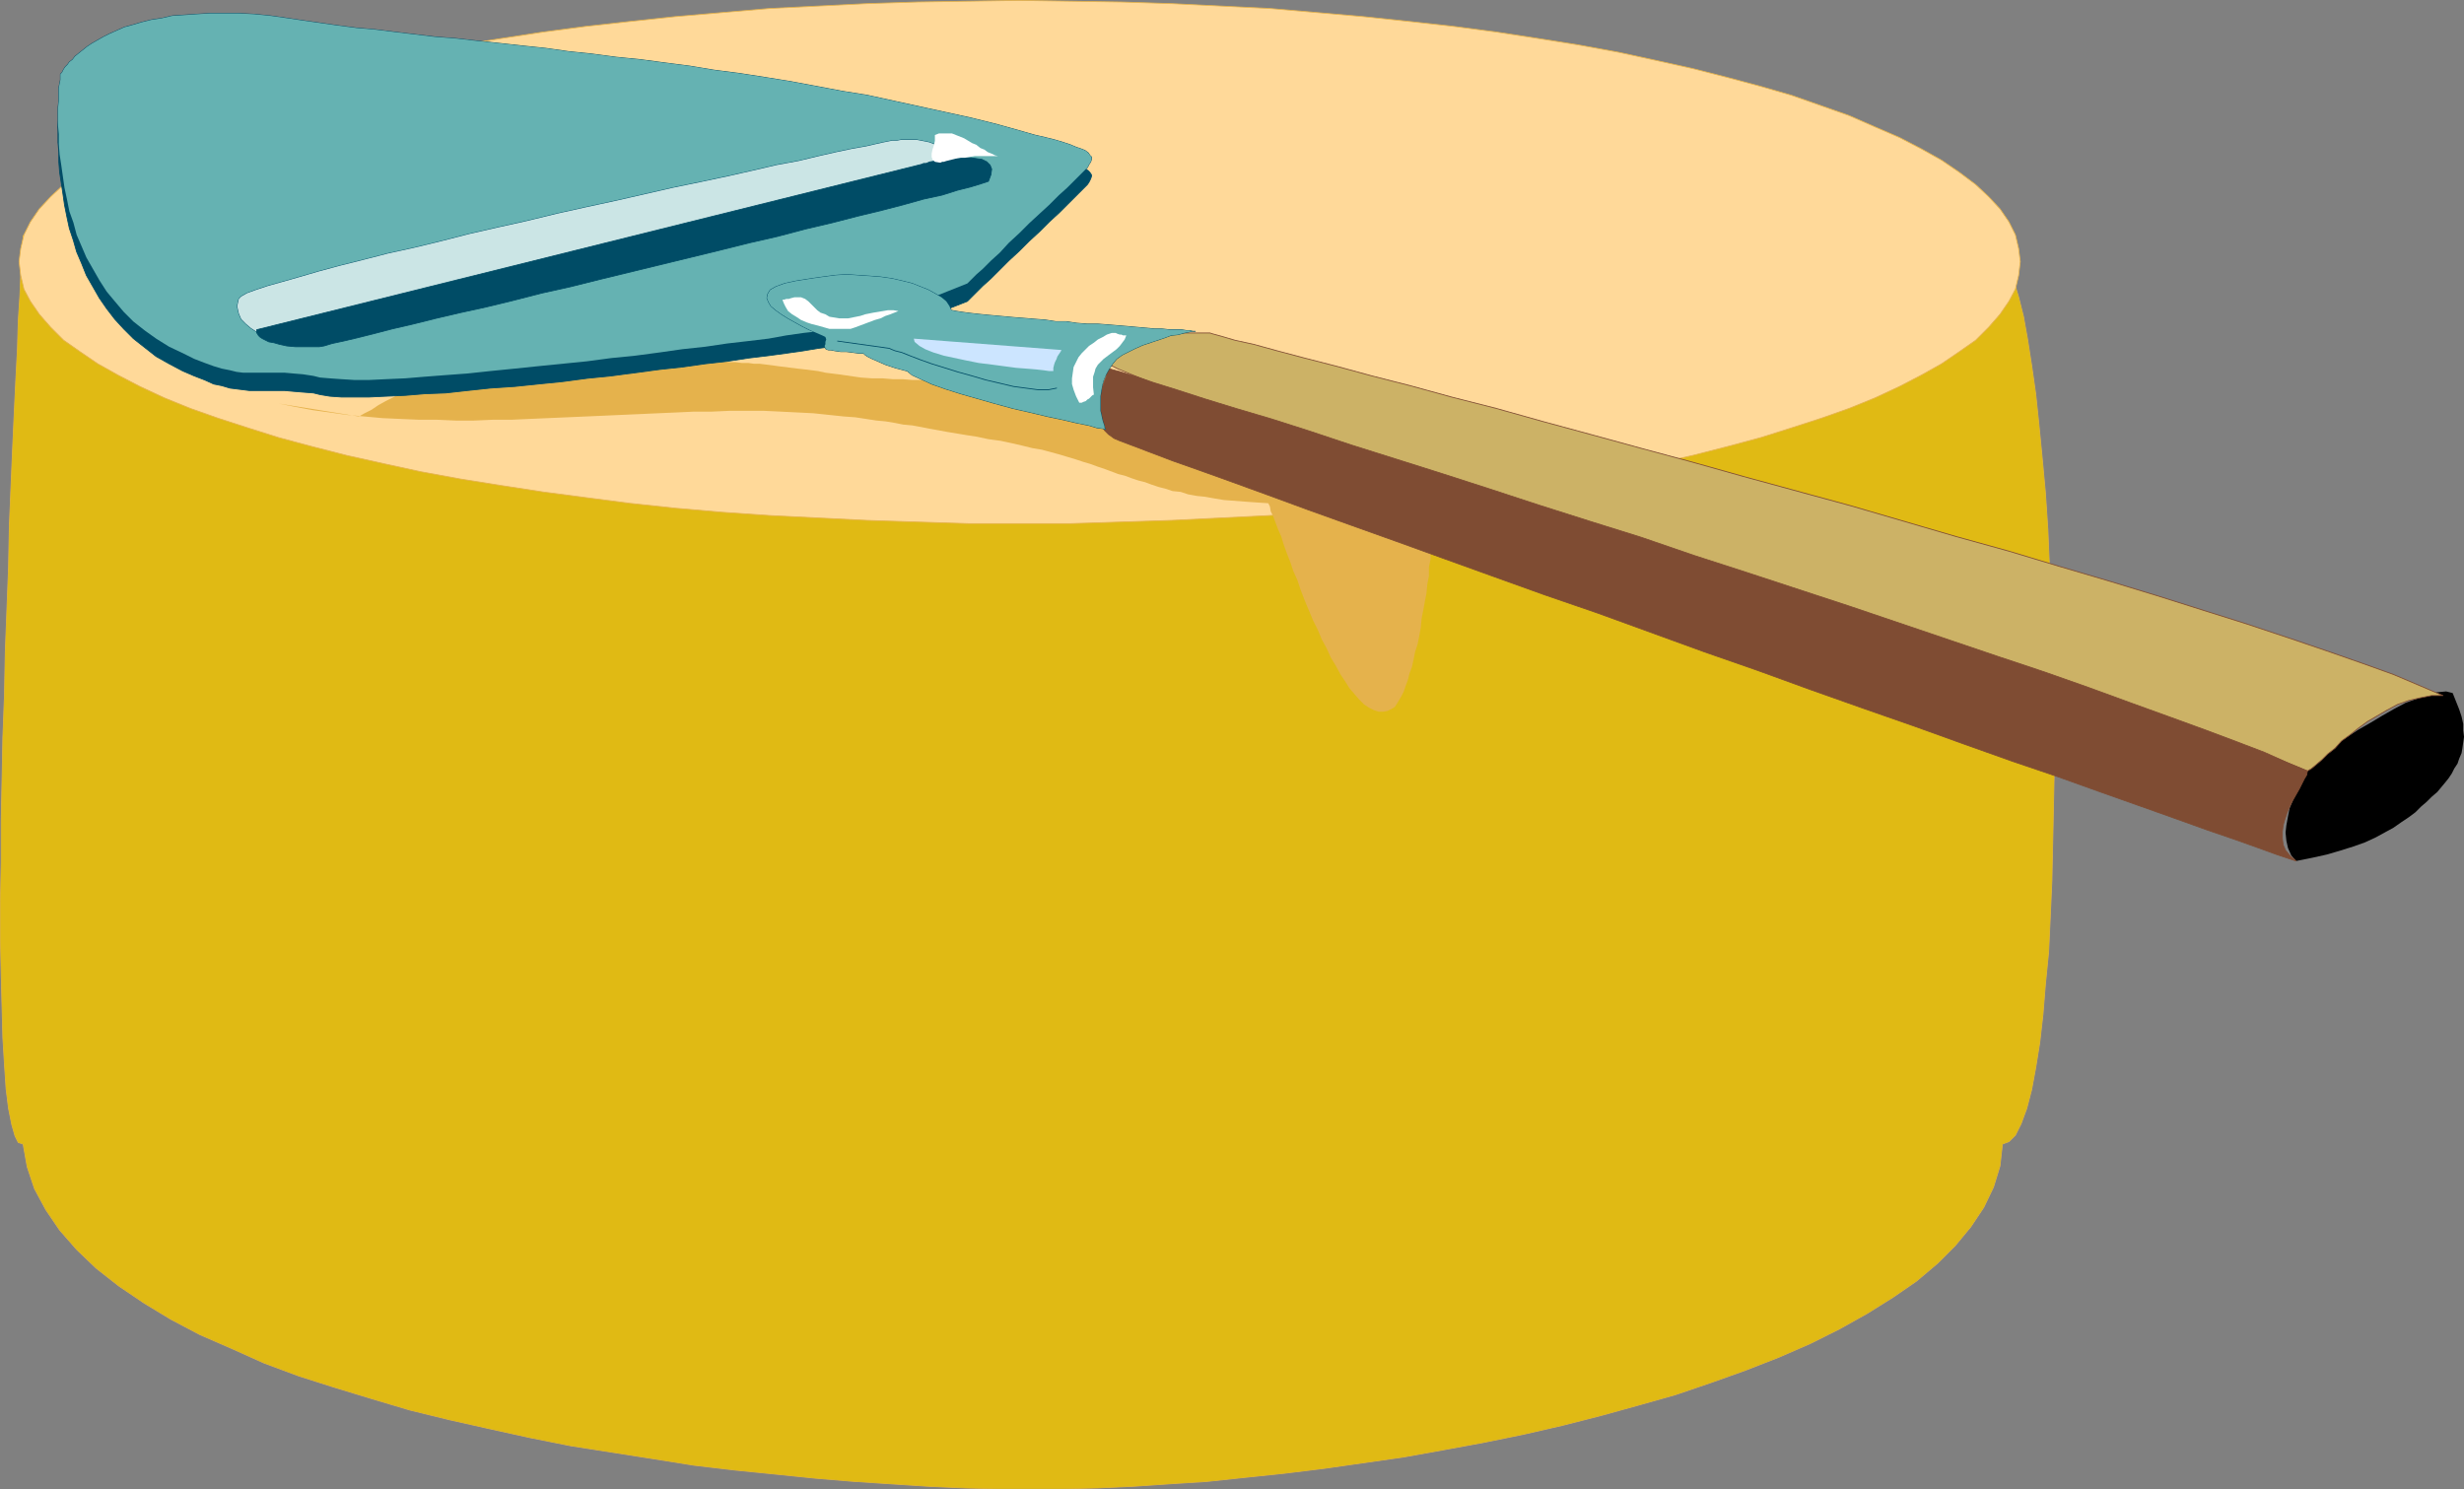 <?xml version="1.0" encoding="UTF-8" standalone="no"?>
<svg
   version="1.0"
   width="129.873mm"
   height="78.506mm"
   id="svg25"
   sodipodi:docname="Cheese Wheel 05.wmf"
   xmlns:inkscape="http://www.inkscape.org/namespaces/inkscape"
   xmlns:sodipodi="http://sodipodi.sourceforge.net/DTD/sodipodi-0.dtd"
   xmlns="http://www.w3.org/2000/svg"
   xmlns:svg="http://www.w3.org/2000/svg">
  <rect width="100%" height="100%" fill="#808080" stroke="none"/>
  <sodipodi:namedview
     id="namedview25"
     pagecolor="#ffffff"
     bordercolor="#000000"
     borderopacity="0.25"
     inkscape:showpageshadow="2"
     inkscape:pageopacity="0.0"
     inkscape:pagecheckerboard="0"
     inkscape:deskcolor="#d1d1d1"
     inkscape:document-units="mm" />
  <defs
     id="defs1">
    <pattern
       id="WMFhbasepattern"
       patternUnits="userSpaceOnUse"
       width="6"
       height="6"
       x="0"
       y="0" />
  </defs>
  <path
     style="fill:none;stroke:#e5b24c;stroke-width:0.162px;stroke-linecap:round;stroke-linejoin:round;stroke-miterlimit:4;stroke-dasharray:none;stroke-opacity:1"
     d="m 4.606,227.951 v 0 l -0.97,-0.323 -0.646,-1.293 -0.646,-2.263 -0.646,-3.232 -0.485,-3.879 -0.323,-4.848 -0.323,-5.333 -0.162,-6.141 -0.162,-6.464 -0.162,-7.111 v -7.434 l 0.162,-7.919 v -8.081 l 0.162,-8.242 0.162,-8.404 0.323,-8.565 0.162,-8.565 0.323,-8.404 0.323,-8.404 0.162,-8.242 0.323,-7.757 0.323,-7.596 0.323,-7.111 0.323,-6.788 0.323,-6.141 0.162,-5.495 0.323,-5.01 0.162,-4.04 0.162,-3.394 0.162,-2.424 0.162,-1.616 v -0.485 L 398.909,51.958 v 0 l 1.131,1.616 1.131,2.424 0.97,3.232 0.97,3.879 0.808,4.525 0.808,5.172 0.808,5.656 0.646,6.141 0.646,6.626 0.646,6.949 0.485,7.272 0.323,7.596 0.323,7.757 0.323,7.919 0.162,7.919 0.162,7.919 v 7.919 l -0.162,7.919 -0.162,7.596 -0.162,7.434 -0.323,7.272 -0.323,6.949 -0.646,6.464 -0.485,5.98 -0.646,5.656 -0.808,5.01 -0.808,4.363 -0.97,3.717 -1.131,3.071 -1.131,2.263 -1.293,1.293 -1.293,0.485 v 0 l -0.485,4.363 -1.293,4.202 -1.939,4.04 -2.586,3.879 -3.07,3.717 -3.555,3.555 -4.202,3.555 -4.686,3.232 -5.171,3.232 -5.494,3.071 -5.818,2.909 -6.302,2.747 -6.626,2.586 -6.787,2.424 -7.11,2.424 -7.434,2.101 -7.595,2.101 -7.595,1.939 -7.757,1.778 -7.918,1.616 -7.918,1.454 -8.08,1.454 -7.918,1.131 -7.918,1.131 -7.918,0.97 -7.757,0.808 -7.595,0.808 -7.595,0.485 -7.11,0.485 -7.11,0.323 -6.787,0.162 h -6.302 v 0 h -6.464 l -6.787,-0.162 -7.11,-0.323 -7.434,-0.485 -7.434,-0.485 -7.757,-0.646 -7.918,-0.808 -8.08,-0.808 -8.242,-0.97 -8.08,-1.293 -8.242,-1.293 -8.242,-1.293 -8.08,-1.616 -8.08,-1.778 -7.918,-1.778 -7.918,-1.939 -7.595,-2.263 -7.434,-2.263 -7.11,-2.263 -6.949,-2.586 -6.464,-2.909 -6.302,-2.747 -5.818,-3.071 -5.333,-3.232 -5.01,-3.394 -4.525,-3.555 -3.878,-3.717 -3.394,-3.879 -2.747,-4.04 -2.262,-4.202 -1.454,-4.363 -0.808,-4.525"
     id="path1" />
  <path
     style="fill:#e0ba14;fill-opacity:1;fill-rule:evenodd;stroke:none"
     d="m 4.606,227.951 -0.97,-0.323 -0.646,-1.293 -0.646,-2.263 -0.646,-3.232 -0.485,-3.879 -0.323,-4.848 -0.323,-5.333 -0.162,-6.141 -0.162,-6.464 -0.162,-7.111 v -7.434 l 0.162,-7.919 v -8.081 l 0.162,-8.242 0.162,-8.404 0.323,-8.565 0.162,-8.565 0.323,-8.404 0.323,-8.404 0.162,-8.242 0.323,-7.757 0.323,-7.596 0.323,-7.111 0.323,-6.788 0.323,-6.141 0.162,-5.495 0.323,-5.01 0.162,-4.04 0.162,-3.394 0.162,-2.424 0.162,-1.616 v -0.485 l 394.304,5.01 1.131,1.616 1.131,2.424 0.97,3.232 0.97,3.879 0.808,4.525 0.808,5.172 0.808,5.656 0.646,6.141 0.646,6.626 0.646,6.949 0.485,7.272 0.323,7.596 0.323,7.757 0.323,7.919 0.162,7.919 0.162,7.919 v 7.919 l -0.162,7.919 -0.162,7.596 -0.162,7.434 -0.323,7.272 -0.323,6.949 -0.646,6.464 -0.485,5.98 -0.646,5.656 -0.808,5.01 -0.808,4.363 -0.97,3.717 -1.131,3.071 -1.131,2.263 -1.293,1.293 -1.293,0.485 -0.485,4.363 -1.293,4.202 -1.939,4.04 -2.586,3.879 -3.07,3.717 -3.555,3.555 -4.202,3.555 -4.686,3.232 -5.171,3.232 -5.494,3.071 -5.818,2.909 -6.302,2.747 -6.626,2.586 -6.787,2.424 -7.11,2.424 -7.434,2.101 -7.595,2.101 -7.595,1.939 -7.757,1.778 -7.918,1.616 -7.918,1.454 -8.08,1.454 -7.918,1.131 -7.918,1.131 -7.918,0.97 -7.757,0.808 -7.595,0.808 -7.595,0.485 -7.11,0.485 -7.11,0.323 -6.787,0.162 h -6.302 -6.464 l -6.787,-0.162 -7.11,-0.323 -7.434,-0.485 -7.434,-0.485 -7.757,-0.646 -7.918,-0.808 -8.08,-0.808 -8.242,-0.97 -8.08,-1.293 -8.242,-1.293 -8.242,-1.293 -8.08,-1.616 -8.08,-1.778 -7.918,-1.778 -7.918,-1.939 -7.595,-2.263 -7.434,-2.263 -7.11,-2.263 -6.949,-2.586 -6.464,-2.909 -6.302,-2.747 -5.818,-3.071 -5.333,-3.232 -5.01,-3.394 -4.525,-3.555 -3.878,-3.717 -3.394,-3.879 -2.747,-4.04 -2.262,-4.202 -1.454,-4.363 z"
     id="path2" />
  <path
     style="fill:#ffd999;fill-opacity:1;fill-rule:evenodd;stroke:none"
     d="m 3.798,52.119 0.323,-2.586 0.646,-2.747 1.293,-2.586 1.778,-2.586 2.262,-2.424 2.586,-2.424 3.232,-2.424 3.555,-2.424 4.04,-2.263 4.363,-2.263 4.848,-2.101 5.171,-2.263 5.494,-1.939 5.979,-2.101 6.141,-1.778 6.626,-1.778 6.949,-1.778 7.272,-1.616 7.434,-1.616 7.918,-1.454 8.08,-1.293 8.403,-1.293 8.565,-1.131 8.726,-0.97 9.05,-0.97 9.373,-0.808 9.373,-0.808 9.696,-0.485 9.696,-0.485 10.019,-0.323 10.181,-0.162 10.181,-0.162 10.342,0.162 10.019,0.162 10.019,0.323 9.858,0.485 9.696,0.485 9.373,0.808 9.211,0.808 9.211,0.97 8.726,0.97 8.565,1.131 8.403,1.293 8.08,1.293 7.918,1.454 7.434,1.616 7.272,1.616 6.949,1.778 6.626,1.778 6.141,1.778 5.979,2.101 5.494,1.939 5.171,2.263 4.848,2.101 4.363,2.263 4.04,2.263 3.555,2.424 3.232,2.424 2.586,2.424 2.262,2.424 1.778,2.586 1.293,2.586 0.646,2.747 0.323,2.586 -0.323,2.747 -0.646,2.747 -1.293,2.424 -1.778,2.586 -2.262,2.586 -2.586,2.586 -3.232,2.263 -3.555,2.424 -4.04,2.263 -4.363,2.263 -4.848,2.263 -5.171,2.101 -5.494,1.939 -5.979,1.939 -6.141,1.939 -6.626,1.778 -6.949,1.778 -7.272,1.616 -7.434,1.616 -7.918,1.454 -8.08,1.293 -8.403,1.293 -8.565,1.131 -8.726,1.131 -9.211,0.97 -9.211,0.808 -9.373,0.646 -9.696,0.485 -9.858,0.485 -10.019,0.323 -10.019,0.323 h -10.342 -10.181 l -10.181,-0.323 -10.019,-0.323 -9.696,-0.485 -9.696,-0.485 -9.373,-0.646 -9.373,-0.808 -9.05,-0.97 -8.726,-1.131 -8.565,-1.131 -8.403,-1.293 -8.08,-1.293 -7.918,-1.454 -7.434,-1.616 L 69.084,90.744 62.135,88.966 55.51,87.189 49.369,85.249 43.39,83.31 37.895,81.371 32.724,79.27 27.876,77.007 23.513,74.745 19.473,72.482 15.918,70.058 12.686,67.795 10.1,65.21 7.838,62.624 6.06,60.038 4.767,57.614 4.121,54.867 Z"
     id="path3" />
  <path
     style="fill:none;stroke:#e5b24c;stroke-width:0.162px;stroke-linecap:round;stroke-linejoin:round;stroke-miterlimit:4;stroke-dasharray:none;stroke-opacity:1"
     d="m 3.798,52.119 v 0 l 0.323,-2.586 0.646,-2.747 1.293,-2.586 1.778,-2.586 2.262,-2.424 2.586,-2.424 3.232,-2.424 3.555,-2.424 4.04,-2.263 4.363,-2.263 4.848,-2.101 5.171,-2.263 5.494,-1.939 5.979,-2.101 6.141,-1.778 6.626,-1.778 6.949,-1.778 7.272,-1.616 7.434,-1.616 7.918,-1.454 8.08,-1.293 8.403,-1.293 8.565,-1.131 8.726,-0.97 9.05,-0.97 9.373,-0.808 9.373,-0.808 9.696,-0.485 9.696,-0.485 10.019,-0.323 10.181,-0.162 10.181,-0.162 v 0 l 10.342,0.162 10.019,0.162 10.019,0.323 9.858,0.485 9.696,0.485 9.373,0.808 9.211,0.808 9.211,0.97 8.726,0.97 8.565,1.131 8.403,1.293 8.08,1.293 7.918,1.454 7.434,1.616 7.272,1.616 6.949,1.778 6.626,1.778 6.141,1.778 5.979,2.101 5.494,1.939 5.171,2.263 4.848,2.101 4.363,2.263 4.04,2.263 3.555,2.424 3.232,2.424 2.586,2.424 2.262,2.424 1.778,2.586 1.293,2.586 0.646,2.747 0.323,2.586 v 0 l -0.323,2.747 -0.646,2.747 -1.293,2.424 -1.778,2.586 -2.262,2.586 -2.586,2.586 -3.232,2.263 -3.555,2.424 -4.04,2.263 -4.363,2.263 -4.848,2.263 -5.171,2.101 -5.494,1.939 -5.979,1.939 -6.141,1.939 -6.626,1.778 -6.949,1.778 -7.272,1.616 -7.434,1.616 -7.918,1.454 -8.08,1.293 -8.403,1.293 -8.565,1.131 -8.726,1.131 -9.211,0.97 -9.211,0.808 -9.373,0.646 -9.696,0.485 -9.858,0.485 -10.019,0.323 -10.019,0.323 h -10.342 v 0 h -10.181 l -10.181,-0.323 -10.019,-0.323 -9.696,-0.485 -9.696,-0.485 -9.373,-0.646 -9.373,-0.808 -9.05,-0.97 -8.726,-1.131 -8.565,-1.131 -8.403,-1.293 -8.08,-1.293 -7.918,-1.454 -7.434,-1.616 L 69.084,90.744 62.135,88.966 55.51,87.189 49.369,85.249 43.39,83.31 37.895,81.371 32.724,79.27 27.876,77.007 23.513,74.745 19.473,72.482 15.918,70.058 12.686,67.795 10.1,65.21 7.838,62.624 6.06,60.038 4.767,57.614 4.121,54.867 3.798,52.119"
     id="path4" />
  <path
     style="fill:#e5b24c;fill-opacity:1;fill-rule:evenodd;stroke:none"
     d="m 55.51,80.401 3.232,0.646 3.394,0.646 3.555,0.485 3.394,0.485 3.555,0.323 3.555,0.323 3.555,0.162 3.717,0.162 h 3.555 l 3.717,0.162 h 3.717 l 3.717,-0.162 h 3.717 l 3.555,-0.162 3.717,-0.162 3.717,-0.162 3.717,-0.162 3.717,-0.162 3.555,-0.162 3.717,-0.162 3.555,-0.162 3.717,-0.162 3.394,-0.162 h 3.555 l 3.555,-0.162 h 3.394 3.394 l 3.394,0.162 3.232,0.162 3.232,0.162 3.07,0.323 3.07,0.323 2.262,0.162 2.101,0.323 2.101,0.323 1.778,0.162 1.939,0.323 1.616,0.323 1.778,0.162 1.778,0.323 1.616,0.323 1.778,0.323 1.778,0.323 1.939,0.323 1.939,0.323 2.101,0.323 2.262,0.485 2.424,0.323 2.262,0.485 2.101,0.485 1.939,0.485 1.939,0.323 1.778,0.485 1.778,0.485 1.616,0.485 1.616,0.485 1.454,0.485 1.616,0.485 1.293,0.485 1.454,0.485 1.293,0.485 1.293,0.485 1.293,0.323 1.293,0.485 1.454,0.485 1.293,0.323 1.293,0.485 1.454,0.485 1.293,0.323 1.454,0.485 1.616,0.162 1.454,0.485 1.778,0.323 1.616,0.162 1.778,0.323 1.939,0.323 2.101,0.162 2.101,0.162 2.262,0.162 2.424,0.162 0.323,0.646 0.162,0.97 0.485,0.97 0.485,1.293 0.485,1.293 0.646,1.454 0.485,1.616 0.646,1.778 0.646,1.616 0.646,1.939 0.808,1.778 0.646,1.939 0.808,2.101 0.808,1.939 0.808,1.939 0.97,1.939 0.808,1.939 0.97,1.778 0.808,1.778 0.97,1.616 0.97,1.778 0.97,1.454 0.808,1.293 0.97,1.131 0.97,1.131 0.97,0.97 0.97,0.646 0.97,0.485 0.97,0.323 h 0.97 l 0.808,-0.162 0.97,-0.485 0.485,-0.323 0.323,-0.485 0.485,-0.808 0.485,-0.808 0.485,-0.97 0.323,-0.97 0.485,-1.293 0.323,-1.293 0.485,-1.293 0.323,-1.454 0.323,-1.616 0.485,-1.454 0.323,-1.616 0.323,-1.778 0.162,-1.778 0.323,-1.616 0.323,-1.778 0.323,-1.616 0.162,-1.778 0.323,-1.616 v -1.778 l 0.323,-1.616 v -1.454 l 0.162,-1.454 0.162,-1.454 v -1.293 -1.293 -0.97 l -0.162,-1.131 v -0.808 l -0.162,-0.646 -0.162,-0.646 -0.646,-0.646 -0.808,-0.485 -1.293,-0.485 -1.616,-0.485 -1.778,-0.323 -2.101,-0.323 -2.101,-0.323 -2.262,-0.323 -2.262,-0.162 -2.262,-0.162 -2.262,-0.162 -1.939,-0.323 -1.939,-0.162 -1.616,-0.162 -1.293,-0.162 -1.131,-0.323 -1.939,-0.485 -1.939,-0.485 -1.939,-0.646 -1.939,-0.485 -1.939,-0.485 -1.939,-0.646 -2.101,-0.485 -1.939,-0.485 -1.939,-0.646 -1.939,-0.646 -1.778,-0.485 -1.939,-0.485 -1.939,-0.646 -1.939,-0.485 -1.778,-0.646 -1.939,-0.485 -1.778,-0.485 -1.939,-0.646 -1.778,-0.485 -1.939,-0.485 -1.778,-0.646 -1.778,-0.485 -1.939,-0.485 -1.778,-0.646 -1.778,-0.485 -1.778,-0.646 -1.778,-0.485 -1.616,-0.485 -1.778,-0.485 -1.778,-0.646 -1.778,-0.485 -1.616,-0.485 -2.262,-0.646 -2.101,-0.485 -2.101,-0.323 -2.101,-0.323 -1.939,-0.162 -1.939,-0.162 -1.939,-0.162 H 181.719 l -1.939,-0.162 h -1.939 l -1.939,-0.162 h -2.101 l -2.262,-0.162 -2.262,-0.323 -2.262,-0.323 -2.586,-0.323 -1.454,-0.323 -1.293,-0.162 -1.293,-0.162 -1.454,-0.162 -1.293,-0.162 -1.293,-0.162 -1.293,-0.162 -1.131,-0.162 -1.293,-0.162 -1.293,-0.162 h -1.131 l -1.131,-0.162 h -1.293 l -1.293,-0.162 h -1.131 l -1.131,-0.162 h -1.293 -1.293 -1.131 l -1.293,-0.162 h -1.131 -1.293 -1.293 -1.454 l -1.293,-0.162 h -1.454 -1.293 -1.454 -1.616 -1.454 -1.454 -1.616 -1.939 -1.778 l -1.616,-0.162 -1.616,-0.162 -1.616,-0.162 -1.616,-0.162 -1.616,-0.162 -1.616,-0.323 h -1.616 l -1.454,-0.162 h -1.778 l -1.616,0.162 -1.778,0.162 -1.778,0.162 -1.939,0.323 -1.939,0.485 -1.131,0.323 -1.293,0.485 -1.293,0.485 -1.454,0.646 -1.616,0.646 -1.616,0.808 -1.616,0.646 -1.778,0.808 -1.616,0.97 -1.616,0.808 -1.616,0.808 -1.616,0.808 -1.454,0.808 -1.454,0.97 -1.293,0.646 -1.131,0.646 z"
     id="path5" />
  <path
     style="fill:#004c66;fill-opacity:1;fill-rule:evenodd;stroke:none"
     d="m 12.039,18.343 v -0.162 h 0.162 l 0.162,-0.323 0.162,-0.323 0.162,-0.323 0.323,-0.323 0.485,-0.485 0.323,-0.485 0.646,-0.646 0.485,-0.646 0.808,-0.646 0.808,-0.646 0.808,-0.646 0.97,-0.646 1.131,-0.646 1.131,-0.646 1.293,-0.646 1.454,-0.485 1.454,-0.646 1.778,-0.485 1.616,-0.485 1.939,-0.646 2.101,-0.323 2.101,-0.323 2.424,-0.323 2.424,-0.162 h 2.586 2.747 3.07 l 3.07,0.162 3.232,0.323 3.394,0.485 3.232,0.485 3.394,0.485 3.394,0.323 3.717,0.646 3.717,0.323 3.878,0.485 4.04,0.485 4.04,0.323 4.202,0.485 4.202,0.485 4.525,0.485 4.363,0.485 4.686,0.485 4.525,0.485 4.686,0.646 4.848,0.485 4.848,0.646 4.848,0.646 5.01,0.646 4.848,0.646 5.01,0.808 5.171,0.808 5.01,0.808 5.171,0.808 5.171,0.97 5.01,0.97 5.171,0.97 5.171,1.131 5.171,1.131 5.171,1.293 5.171,1.293 5.171,1.454 2.262,0.485 2.101,0.646 1.939,0.485 1.616,0.485 1.454,0.485 1.131,0.323 0.97,0.485 0.808,0.323 0.646,0.485 0.323,0.323 0.323,0.485 v 0.323 l -0.162,0.485 -0.323,0.646 -0.323,0.485 -0.646,0.646 -0.808,0.808 -1.131,1.131 -1.454,1.454 -1.616,1.616 -1.939,1.778 -1.939,1.939 -2.101,1.939 -1.939,1.939 -2.101,1.939 -1.778,1.778 -1.778,1.778 -1.616,1.454 -1.293,1.293 -0.97,0.97 -0.646,0.646 -0.162,0.162 -20.685,8.081 -0.162,0.162 h -0.808 l -1.293,0.323 -1.939,0.162 -2.262,0.323 -2.586,0.323 -2.909,0.485 -3.394,0.485 -3.555,0.485 -4.04,0.485 -4.202,0.646 -4.363,0.485 -4.525,0.646 -4.525,0.485 -4.848,0.646 -4.848,0.646 -4.848,0.485 -4.848,0.646 -4.848,0.485 -4.686,0.485 -4.848,0.323 -4.525,0.485 -4.363,0.485 -4.202,0.162 -3.878,0.323 -3.717,0.162 -3.394,0.162 h -3.07 -2.586 l -2.262,-0.162 -1.939,-0.323 -1.293,-0.323 -2.101,-0.162 -1.939,-0.162 -1.778,-0.162 H 55.025 53.57 52.278 50.985 49.692 l -1.293,-0.162 -1.293,-0.162 -1.293,-0.162 -1.616,-0.485 -1.616,-0.323 -1.778,-0.808 -2.101,-0.808 -2.262,-0.97 -2.747,-1.454 -2.586,-1.454 -2.262,-1.778 -2.262,-1.778 -1.939,-1.939 -1.778,-1.939 -1.616,-2.101 -1.454,-2.101 -1.293,-2.263 -1.293,-2.263 -0.97,-2.424 -0.97,-2.263 -0.646,-2.263 -0.808,-2.424 -0.485,-2.263 -0.485,-2.424 -0.323,-2.263 -0.323,-2.101 -0.323,-2.101 -0.162,-2.101 v -1.939 l -0.162,-1.939 v -1.778 -1.616 l 0.162,-1.454 v -1.293 -1.131 l 0.162,-0.97 0.162,-0.808 v -0.646 z"
     id="path6" />
  <path
     style="fill:none;stroke:#004c66;stroke-width:0.162px;stroke-linecap:round;stroke-linejoin:round;stroke-miterlimit:4;stroke-dasharray:none;stroke-opacity:1"
     d="m 12.039,18.343 v 0 -0.162 h 0.162 l 0.162,-0.323 0.162,-0.323 0.162,-0.323 0.323,-0.323 0.485,-0.485 0.323,-0.485 0.646,-0.646 0.485,-0.646 0.808,-0.646 0.808,-0.646 0.808,-0.646 0.97,-0.646 1.131,-0.646 1.131,-0.646 1.293,-0.646 1.454,-0.485 1.454,-0.646 1.778,-0.485 1.616,-0.485 1.939,-0.646 2.101,-0.323 2.101,-0.323 2.424,-0.323 2.424,-0.162 h 2.586 2.747 3.07 l 3.07,0.162 3.232,0.323 3.394,0.485 v 0 l 3.232,0.485 3.394,0.485 3.394,0.323 3.717,0.646 3.717,0.323 3.878,0.485 4.04,0.485 4.04,0.323 4.202,0.485 4.202,0.485 4.525,0.485 4.363,0.485 4.686,0.485 4.525,0.485 4.686,0.646 4.848,0.485 4.848,0.646 4.848,0.646 5.01,0.646 4.848,0.646 5.01,0.808 5.171,0.808 5.01,0.808 5.171,0.808 5.171,0.97 5.01,0.97 5.171,0.97 5.171,1.131 5.171,1.131 5.171,1.293 5.171,1.293 5.171,1.454 v 0 l 2.262,0.485 2.101,0.646 1.939,0.485 1.616,0.485 1.454,0.485 1.131,0.323 0.97,0.485 0.808,0.323 0.646,0.485 0.323,0.323 0.323,0.485 v 0.323 l -0.162,0.485 -0.323,0.646 -0.323,0.485 -0.646,0.646 v 0 l -0.808,0.808 -1.131,1.131 -1.454,1.454 -1.616,1.616 -1.939,1.778 -1.939,1.939 -2.101,1.939 -1.939,1.939 -2.101,1.939 -1.778,1.778 -1.778,1.778 -1.616,1.454 -1.293,1.293 -0.97,0.97 -0.646,0.646 -0.162,0.162 -20.685,8.081 v 0 l -0.162,0.162 h -0.808 l -1.293,0.323 -1.939,0.162 -2.262,0.323 -2.586,0.323 -2.909,0.485 -3.394,0.485 -3.555,0.485 -4.04,0.485 -4.202,0.646 -4.363,0.485 -4.525,0.646 -4.525,0.485 -4.848,0.646 -4.848,0.646 -4.848,0.485 -4.848,0.646 -4.848,0.485 -4.686,0.485 -4.848,0.323 -4.525,0.485 -4.363,0.485 -4.202,0.162 -3.878,0.323 -3.717,0.162 -3.394,0.162 h -3.07 -2.586 l -2.262,-0.162 -1.939,-0.323 -1.293,-0.323 v 0 l -2.101,-0.162 -1.939,-0.162 -1.778,-0.162 H 55.025 53.57 52.278 50.985 49.692 l -1.293,-0.162 -1.293,-0.162 -1.293,-0.162 -1.616,-0.485 -1.616,-0.323 -1.778,-0.808 -2.101,-0.808 -2.262,-0.97 v 0 l -2.747,-1.454 -2.586,-1.454 -2.262,-1.778 -2.262,-1.778 -1.939,-1.939 -1.778,-1.939 -1.616,-2.101 -1.454,-2.101 -1.293,-2.263 -1.293,-2.263 -0.97,-2.424 -0.97,-2.263 -0.646,-2.263 -0.808,-2.424 -0.485,-2.263 -0.485,-2.424 -0.323,-2.263 -0.323,-2.101 -0.323,-2.101 -0.162,-2.101 v -1.939 l -0.162,-1.939 v -1.778 -1.616 l 0.162,-1.454 v -1.293 -1.131 l 0.162,-0.97 0.162,-0.808 v -0.646 -0.323 0"
     id="path7" />
  <path
     style="fill:none;stroke:#004c66;stroke-width:0.162px;stroke-linecap:round;stroke-linejoin:round;stroke-miterlimit:4;stroke-dasharray:none;stroke-opacity:1"
     d="m 12.039,14.787 v 0 0 l 0.162,-0.162 0.162,-0.162 0.162,-0.323 0.162,-0.323 0.323,-0.485 0.485,-0.485 0.323,-0.485 0.646,-0.485 0.485,-0.646 0.808,-0.646 0.808,-0.646 0.808,-0.646 0.97,-0.646 1.131,-0.646 1.131,-0.646 1.293,-0.646 1.454,-0.646 1.454,-0.646 1.778,-0.485 1.616,-0.485 1.939,-0.485 2.101,-0.323 2.101,-0.485 2.424,-0.162 2.424,-0.162 2.586,-0.162 h 2.747 3.07 l 3.07,0.162 3.232,0.323 3.394,0.485 v 0 l 3.232,0.485 3.394,0.485 3.394,0.485 3.717,0.485 3.717,0.323 3.878,0.485 4.04,0.485 4.04,0.485 4.202,0.323 4.202,0.485 4.525,0.485 4.363,0.485 4.686,0.485 4.525,0.646 4.686,0.485 4.848,0.646 4.848,0.485 4.848,0.646 5.01,0.646 4.848,0.808 5.01,0.646 5.171,0.808 5.01,0.808 5.171,0.97 5.171,0.97 5.01,0.808 5.171,1.131 5.171,1.131 5.171,1.131 5.171,1.131 5.171,1.293 5.171,1.454 v 0 l 2.262,0.646 2.101,0.485 1.939,0.485 1.616,0.485 1.454,0.485 1.131,0.485 0.97,0.323 0.808,0.323 0.646,0.485 0.323,0.485 0.323,0.323 v 0.485 l -0.162,0.485 -0.323,0.485 -0.323,0.646 -0.646,0.646 v 0 l -0.808,0.808 -1.131,1.131 -1.454,1.454 -1.616,1.454 -1.939,1.939 -1.939,1.778 -2.101,1.939 -1.939,1.939 -2.101,1.939 -1.778,1.939 -1.778,1.616 -1.616,1.616 -1.293,1.131 -0.97,0.97 -0.646,0.646 -0.162,0.162 -20.685,8.242 v 0 h -0.162 l -0.808,0.162 -1.293,0.162 -1.939,0.323 -2.262,0.323 -2.586,0.323 -2.909,0.323 -3.394,0.485 -3.555,0.646 -4.04,0.485 -4.202,0.485 -4.363,0.646 -4.525,0.485 -4.525,0.646 -4.848,0.646 -4.848,0.485 -4.848,0.646 -4.848,0.485 -4.848,0.485 -4.686,0.485 -4.848,0.485 -4.525,0.485 -4.363,0.323 -4.202,0.323 -3.878,0.323 -3.717,0.162 -3.394,0.162 h -3.07 l -2.586,-0.162 -2.262,-0.162 -1.939,-0.162 -1.293,-0.323 v 0 l -2.101,-0.323 -1.939,-0.162 -1.778,-0.162 H 55.025 53.57 52.278 50.985 49.692 48.399 l -1.293,-0.162 -1.293,-0.323 -1.616,-0.323 -1.616,-0.485 -1.778,-0.646 -2.101,-0.808 -2.262,-1.131 v 0 l -2.747,-1.293 -2.586,-1.616 -2.262,-1.616 -2.262,-1.778 -1.939,-1.939 -1.778,-2.101 -1.616,-1.939 -1.454,-2.263 -1.293,-2.263 -1.293,-2.263 -0.97,-2.263 -0.97,-2.263 -0.646,-2.424 -0.808,-2.263 -0.485,-2.424 -0.485,-2.263 -0.323,-2.263 -0.323,-2.263 -0.323,-2.101 -0.162,-2.101 v -1.939 l -0.162,-1.778 v -1.778 -1.616 l 0.162,-1.454 v -1.293 -1.293 l 0.162,-0.808 0.162,-0.808 v -0.646 -0.323 -0.162"
     id="path8" />
  <path
     style="fill:#65b2b2;fill-opacity:1;fill-rule:evenodd;stroke:none"
     d="m 12.039,14.787 v 0 l 0.162,-0.162 0.162,-0.162 0.162,-0.323 0.162,-0.323 0.323,-0.485 0.485,-0.485 0.323,-0.485 0.646,-0.485 0.485,-0.646 0.808,-0.646 0.808,-0.646 0.808,-0.646 0.97,-0.646 1.131,-0.646 1.131,-0.646 1.293,-0.646 1.454,-0.646 1.454,-0.646 1.778,-0.485 1.616,-0.485 1.939,-0.485 2.101,-0.323 2.101,-0.485 2.424,-0.162 2.424,-0.162 2.586,-0.162 h 2.747 3.07 l 3.07,0.162 3.232,0.323 3.394,0.485 3.232,0.485 3.394,0.485 3.394,0.485 3.717,0.485 3.717,0.323 3.878,0.485 4.04,0.485 4.04,0.485 4.202,0.323 4.202,0.485 4.525,0.485 4.363,0.485 4.686,0.485 4.525,0.646 4.686,0.485 4.848,0.646 4.848,0.485 4.848,0.646 5.01,0.646 4.848,0.808 5.01,0.646 5.171,0.808 5.01,0.808 5.171,0.97 5.171,0.97 5.01,0.808 5.171,1.131 5.171,1.131 5.171,1.131 5.171,1.131 5.171,1.293 5.171,1.454 2.262,0.646 2.101,0.485 1.939,0.485 1.616,0.485 1.454,0.485 1.131,0.485 0.97,0.323 0.808,0.323 0.646,0.485 0.323,0.485 0.323,0.323 v 0.485 l -0.162,0.485 -0.323,0.485 -0.323,0.646 -0.646,0.646 -0.808,0.808 -1.131,1.131 -1.454,1.454 -1.616,1.454 -1.939,1.939 -1.939,1.778 -2.101,1.939 -1.939,1.939 -2.101,1.939 -1.778,1.939 -1.778,1.616 -1.616,1.616 -1.293,1.131 -0.97,0.97 -0.646,0.646 -0.162,0.162 -20.685,8.242 h -0.162 l -0.808,0.162 -1.293,0.162 -1.939,0.323 -2.262,0.323 -2.586,0.323 -2.909,0.323 -3.394,0.485 -3.555,0.646 -4.04,0.485 -4.202,0.485 -4.363,0.646 -4.525,0.485 -4.525,0.646 -4.848,0.646 -4.848,0.485 -4.848,0.646 -4.848,0.485 -4.848,0.485 -4.686,0.485 -4.848,0.485 -4.525,0.485 -4.363,0.323 -4.202,0.323 -3.878,0.323 -3.717,0.162 -3.394,0.162 h -3.07 l -2.586,-0.162 -2.262,-0.162 -1.939,-0.162 -1.293,-0.323 -2.101,-0.323 -1.939,-0.162 -1.778,-0.162 H 55.025 53.57 52.278 50.985 49.692 48.399 l -1.293,-0.162 -1.293,-0.323 -1.616,-0.323 -1.616,-0.485 -1.778,-0.646 -2.101,-0.808 -2.262,-1.131 -2.747,-1.293 -2.586,-1.616 -2.262,-1.616 -2.262,-1.778 -1.939,-1.939 -1.778,-2.101 -1.616,-1.939 -1.454,-2.263 -1.293,-2.263 -1.293,-2.263 -0.97,-2.263 -0.97,-2.263 -0.646,-2.424 -0.808,-2.263 -0.485,-2.424 -0.485,-2.263 -0.323,-2.263 -0.323,-2.263 -0.323,-2.101 -0.162,-2.101 v -1.939 l -0.162,-1.778 v -1.778 -1.616 l 0.162,-1.454 v -1.293 -1.293 l 0.162,-0.808 0.162,-0.808 v -0.646 -0.323 z"
     id="path9" />
  <path
     style="fill:#000000;fill-opacity:1;fill-rule:evenodd;stroke:none"
     d="m 460.64,151.994 h -0.162 l -0.323,0.485 -0.485,0.808 -0.485,0.808 -0.646,1.131 -0.485,1.293 -0.646,1.454 -0.646,1.454 -0.646,1.616 -0.323,1.616 -0.323,1.778 -0.162,1.454 0.162,1.616 0.323,1.454 0.646,1.454 0.97,1.131 3.232,-0.646 2.909,-0.646 2.747,-0.808 2.586,-0.808 2.262,-0.808 2.101,-0.97 1.778,-0.97 1.778,-0.97 1.616,-1.131 1.454,-0.97 1.293,-0.97 1.131,-1.131 1.131,-0.97 0.97,-0.97 1.131,-0.97 0.808,-0.97 0.808,-0.97 0.646,-0.808 0.646,-0.97 0.485,-0.97 0.646,-0.97 0.323,-0.97 0.485,-1.131 0.162,-0.97 0.162,-1.131 0.162,-1.131 -0.162,-1.293 v -1.293 l -0.323,-1.454 -0.485,-1.454 -0.646,-1.616 -0.646,-1.616 -1.293,-0.323 -1.778,0.162 -1.939,0.485 -2.101,0.808 -2.262,0.808 -2.424,1.293 -2.262,1.293 -2.424,1.454 -2.262,1.293 -2.262,1.454 -1.939,1.293 -1.616,1.293 -1.454,0.97 -1.131,0.808 -0.646,0.485 z"
     id="path10" />
  <path
     style="fill:#ccb266;fill-opacity:1;fill-rule:evenodd;stroke:none"
     d="m 241.026,66.341 0.485,0.162 1.778,0.485 2.747,0.808 3.717,0.808 4.686,1.293 5.494,1.454 6.302,1.616 7.11,1.939 7.595,1.939 8.242,2.263 8.888,2.263 9.211,2.586 9.534,2.586 10.019,2.747 10.181,2.747 10.342,2.909 10.666,2.909 10.666,2.909 10.504,3.071 10.504,3.071 10.504,2.909 10.181,3.071 9.858,2.909 9.534,2.909 9.211,2.909 8.726,2.747 8.242,2.747 7.595,2.586 6.949,2.424 6.302,2.263 5.333,2.263 4.525,1.939 h -2.262 l -2.424,0.485 -2.101,0.485 -2.262,0.808 -2.101,1.131 -1.939,1.131 -1.939,1.131 -1.778,1.293 -1.616,1.293 -1.778,1.293 -1.293,1.454 -1.454,1.131 -1.131,1.131 -1.131,0.97 -0.97,0.808 -0.808,0.485 -2.747,-1.131 -3.555,-1.454 -4.525,-1.616 -5.494,-1.939 -6.141,-2.263 -6.949,-2.424 -7.595,-2.586 -8.08,-2.747 -8.726,-2.909 -9.211,-3.071 -9.534,-3.071 -9.858,-3.232 -10.019,-3.232 -10.342,-3.394 -10.342,-3.394 -10.342,-3.394 -10.342,-3.394 -10.342,-3.394 -10.181,-3.232 -9.696,-3.232 -9.534,-3.071 -9.211,-3.071 -8.726,-2.909 -8.242,-2.747 -7.595,-2.586 -7.11,-2.263 -6.302,-2.263 -5.333,-1.939 -4.686,-1.616 -3.555,-1.454 -2.747,-1.131 -1.616,-0.808 1.616,-1.454 1.616,-1.131 1.778,-0.97 1.778,-0.808 1.616,-0.646 1.778,-0.485 1.616,-0.323 1.454,-0.323 1.454,-0.162 h 1.293 1.131 0.97 0.808 0.646 0.323 z"
     id="path11" />
  <path
     style="fill:none;stroke:#7f4c33;stroke-width:0.162px;stroke-linecap:round;stroke-linejoin:round;stroke-miterlimit:4;stroke-dasharray:none;stroke-opacity:1"
     d="m 241.026,66.341 v 0 l 0.485,0.162 1.778,0.485 2.747,0.808 3.717,0.808 4.686,1.293 5.494,1.454 6.302,1.616 7.11,1.939 7.595,1.939 8.242,2.263 8.888,2.263 9.211,2.586 9.534,2.586 10.019,2.747 10.181,2.747 10.342,2.909 10.666,2.909 10.666,2.909 10.504,3.071 10.504,3.071 10.504,2.909 10.181,3.071 9.858,2.909 9.534,2.909 9.211,2.909 8.726,2.747 8.242,2.747 7.595,2.586 6.949,2.424 6.302,2.263 5.333,2.263 4.525,1.939 v 0 h -2.262 l -2.424,0.485 -2.101,0.485 -2.262,0.808 -2.101,1.131 -1.939,1.131 -1.939,1.131 -1.778,1.293 -1.616,1.293 -1.778,1.293 -1.293,1.454 -1.454,1.131 -1.131,1.131 -1.131,0.97 -0.97,0.808 -0.808,0.485 v 0 l -2.747,-1.131 -3.555,-1.454 -4.525,-1.616 -5.494,-1.939 -6.141,-2.263 -6.949,-2.424 -7.595,-2.586 -8.08,-2.747 -8.726,-2.909 -9.211,-3.071 -9.534,-3.071 -9.858,-3.232 -10.019,-3.232 -10.342,-3.394 -10.342,-3.394 -10.342,-3.394 -10.342,-3.394 -10.342,-3.394 -10.181,-3.232 -9.696,-3.232 -9.534,-3.071 -9.211,-3.071 -8.726,-2.909 -8.242,-2.747 -7.595,-2.586 -7.11,-2.263 -6.302,-2.263 -5.333,-1.939 -4.686,-1.616 -3.555,-1.454 -2.747,-1.131 -1.616,-0.808 v 0 l 1.616,-1.454 1.616,-1.131 1.778,-0.97 1.778,-0.808 1.616,-0.646 1.778,-0.485 1.616,-0.323 1.454,-0.323 1.454,-0.162 h 1.293 1.131 0.97 0.808 0.646 0.323 0.162"
     id="path12" />
  <path
     style="fill:#7f4c33;fill-opacity:1;fill-rule:evenodd;stroke:none"
     d="m 220.988,73.452 h -0.162 v 0.323 l -0.323,0.646 -0.162,0.646 -0.323,0.808 -0.323,0.97 -0.323,1.131 -0.162,1.131 -0.323,1.131 v 1.131 1.131 l 0.323,1.131 0.323,1.131 0.485,0.97 0.808,0.808 1.131,0.808 1.131,0.485 2.586,0.97 3.394,1.293 4.686,1.778 5.494,1.939 6.302,2.263 7.11,2.586 7.918,2.909 8.565,3.071 9.05,3.232 9.373,3.394 9.858,3.555 10.342,3.717 10.342,3.555 10.666,3.879 10.666,3.879 10.666,3.717 10.666,3.879 10.504,3.717 10.181,3.555 9.858,3.555 9.534,3.394 9.05,3.071 8.565,3.071 7.757,2.747 7.272,2.586 6.302,2.263 5.656,1.939 4.525,1.616 3.555,1.293 2.424,0.808 1.454,0.485 -1.131,-0.97 -0.97,-1.131 -0.485,-1.131 -0.162,-1.293 v -1.293 l 0.162,-1.293 0.323,-1.131 0.485,-1.454 0.485,-1.131 0.646,-1.293 0.646,-1.131 0.646,-1.131 0.485,-0.97 0.485,-0.97 0.485,-0.808 0.162,-0.808 -3.878,-1.616 -4.686,-2.101 -5.494,-2.101 -6.464,-2.424 -7.11,-2.586 -7.595,-2.747 -8.403,-3.071 -8.726,-3.071 -9.211,-3.071 -9.534,-3.232 -10.019,-3.394 -10.019,-3.394 -10.342,-3.394 -10.342,-3.394 -10.504,-3.394 -10.342,-3.555 -10.342,-3.232 -10.181,-3.232 -9.858,-3.232 -9.534,-3.071 -9.211,-2.909 -8.726,-2.747 -8.242,-2.747 -7.595,-2.424 -7.11,-2.101 -6.302,-1.939 -5.494,-1.778 -4.686,-1.454 -3.717,-1.293 -2.747,-0.808 -1.778,-0.485 z"
     id="path13" />
  <path
     style="fill:none;stroke:#7f4c33;stroke-width:0.162px;stroke-linecap:round;stroke-linejoin:round;stroke-miterlimit:4;stroke-dasharray:none;stroke-opacity:1"
     d="m 220.988,73.452 v 0 h -0.162 v 0.323 l -0.323,0.646 -0.162,0.646 -0.323,0.808 -0.323,0.97 -0.323,1.131 -0.162,1.131 -0.323,1.131 v 1.131 1.131 l 0.323,1.131 0.323,1.131 0.485,0.97 0.808,0.808 1.131,0.808 v 0 l 1.131,0.485 2.586,0.97 3.394,1.293 4.686,1.778 5.494,1.939 6.302,2.263 7.11,2.586 7.918,2.909 8.565,3.071 9.05,3.232 9.373,3.394 9.858,3.555 10.342,3.717 10.342,3.555 10.666,3.879 10.666,3.879 10.666,3.717 10.666,3.879 10.504,3.717 10.181,3.555 9.858,3.555 9.534,3.394 9.05,3.071 8.565,3.071 7.757,2.747 7.272,2.586 6.302,2.263 5.656,1.939 4.525,1.616 3.555,1.293 2.424,0.808 1.454,0.485 v 0 l -1.131,-0.97 -0.97,-1.131 -0.485,-1.131 -0.162,-1.293 v -1.293 l 0.162,-1.293 0.323,-1.131 0.485,-1.454 0.485,-1.131 0.646,-1.293 0.646,-1.131 0.646,-1.131 0.485,-0.97 0.485,-0.97 0.485,-0.808 0.162,-0.808 v 0 l -3.878,-1.616 -4.686,-2.101 -5.494,-2.101 -6.464,-2.424 -7.11,-2.586 -7.595,-2.747 -8.403,-3.071 -8.726,-3.071 -9.211,-3.071 -9.534,-3.232 -10.019,-3.394 -10.019,-3.394 -10.342,-3.394 -10.342,-3.394 -10.504,-3.394 -10.342,-3.555 -10.342,-3.232 -10.181,-3.232 -9.858,-3.232 -9.534,-3.071 -9.211,-2.909 -8.726,-2.747 -8.242,-2.747 -7.595,-2.424 -7.11,-2.101 -6.302,-1.939 -5.494,-1.778 -4.686,-1.454 -3.717,-1.293 -2.747,-0.808 -1.778,-0.485 -0.485,-0.162"
     id="path14" />
  <path
     style="fill:none;stroke:#004c66;stroke-width:0.162px;stroke-linecap:round;stroke-linejoin:round;stroke-miterlimit:4;stroke-dasharray:none;stroke-opacity:1"
     d="m 220.988,73.452 v 0 l 0.646,-0.97 0.808,-0.97 1.131,-0.808 1.293,-0.646 1.293,-0.646 1.454,-0.646 1.454,-0.485 1.454,-0.485 1.454,-0.485 1.293,-0.485 1.454,-0.162 1.131,-0.323 0.808,-0.162 0.808,-0.162 h 0.323 0.323 v 0 h -0.162 -0.323 l -0.646,-0.162 h -0.646 l -0.97,-0.162 h -1.131 -1.293 l -1.454,-0.162 h -1.454 l -1.778,-0.162 -1.778,-0.162 -1.778,-0.162 -1.939,-0.162 -1.939,-0.162 -2.101,-0.162 h -2.101 l -2.101,-0.162 -2.101,-0.323 h -2.101 l -2.101,-0.323 -2.101,-0.162 -1.939,-0.162 -2.101,-0.162 -1.778,-0.162 -1.778,-0.162 -1.778,-0.162 -1.616,-0.162 -1.454,-0.162 -1.293,-0.162 -1.131,-0.162 -0.97,-0.162 -0.808,-0.162 v 0 l -0.323,-0.808 -0.646,-0.97 -0.97,-0.808 -1.131,-0.646 -1.454,-0.808 -1.616,-0.646 -1.616,-0.646 -1.939,-0.485 -2.101,-0.485 -2.262,-0.323 -2.101,-0.162 -2.424,-0.162 -2.262,-0.162 -2.262,0.162 -2.424,0.323 -2.262,0.323 v 0 l -3.07,0.485 -2.262,0.485 -1.778,0.646 -1.131,0.646 -0.485,0.808 -0.162,0.808 0.323,0.808 0.485,0.808 0.97,0.808 1.131,0.808 1.293,0.808 1.454,0.808 1.454,0.808 1.293,0.646 1.454,0.646 1.131,0.485 v 0 l 0.646,0.323 0.162,0.485 -0.162,0.485 v 0.485 l -0.162,0.323 0.162,0.485 0.162,0.162 0.485,0.162 v 0 h 0.485 l 0.808,0.162 1.131,0.162 h 1.131 l 1.293,0.162 1.131,0.162 h 0.646 0.323 v 0 l 0.162,0.162 0.162,0.162 0.485,0.323 0.97,0.485 1.131,0.485 1.454,0.646 1.939,0.646 2.424,0.646 v 0 l 0.97,0.808 1.778,0.808 2.101,0.97 2.747,0.97 3.07,0.97 3.394,0.97 3.394,0.97 3.555,0.97 3.555,0.808 3.394,0.808 3.07,0.646 2.747,0.646 2.424,0.485 1.616,0.485 1.293,0.162 0.323,0.162 v 0 -0.162 l -0.162,-0.162 v -0.323 l -0.162,-0.485 -0.162,-0.485 -0.162,-0.646 -0.162,-0.808 -0.162,-0.646 v -0.97 -0.97 -0.97 l 0.162,-0.97 0.162,-1.131 0.323,-1.131 0.485,-1.131 0.646,-1.131"
     id="path15" />
  <path
     style="fill:#65b2b2;fill-opacity:1;fill-rule:evenodd;stroke:none"
     d="m 220.988,73.452 0.646,-0.97 0.808,-0.97 1.131,-0.808 1.293,-0.646 1.293,-0.646 1.454,-0.646 1.454,-0.485 1.454,-0.485 1.454,-0.485 1.293,-0.485 1.454,-0.162 1.131,-0.323 0.808,-0.162 0.808,-0.162 h 0.323 0.323 -0.162 -0.323 l -0.646,-0.162 h -0.646 l -0.97,-0.162 h -1.131 -1.293 l -1.454,-0.162 h -1.454 l -1.778,-0.162 -1.778,-0.162 -1.778,-0.162 -1.939,-0.162 -1.939,-0.162 -2.101,-0.162 h -2.101 l -2.101,-0.162 -2.101,-0.323 h -2.101 l -2.101,-0.323 -2.101,-0.162 -1.939,-0.162 -2.101,-0.162 -1.778,-0.162 -1.778,-0.162 -1.778,-0.162 -1.616,-0.162 -1.454,-0.162 -1.293,-0.162 -1.131,-0.162 -0.97,-0.162 -0.808,-0.162 -0.323,-0.808 -0.646,-0.97 -0.97,-0.808 -1.131,-0.646 -1.454,-0.808 -1.616,-0.646 -1.616,-0.646 -1.939,-0.485 -2.101,-0.485 -2.262,-0.323 -2.101,-0.162 -2.424,-0.162 -2.262,-0.162 -2.262,0.162 -2.424,0.323 -2.262,0.323 -3.07,0.485 -2.262,0.485 -1.778,0.646 -1.131,0.646 -0.485,0.808 -0.162,0.808 0.323,0.808 0.485,0.808 0.97,0.808 1.131,0.808 1.293,0.808 1.454,0.808 1.454,0.808 1.293,0.646 1.454,0.646 1.131,0.485 0.646,0.323 0.162,0.485 -0.162,0.485 v 0.485 l -0.162,0.323 0.162,0.485 0.162,0.162 0.485,0.162 h 0.485 l 0.808,0.162 1.131,0.162 h 1.131 l 1.293,0.162 1.131,0.162 h 0.646 0.323 l 0.162,0.162 0.162,0.162 0.485,0.323 0.97,0.485 1.131,0.485 1.454,0.646 1.939,0.646 2.424,0.646 0.97,0.808 1.778,0.808 2.101,0.97 2.747,0.97 3.07,0.97 3.394,0.97 3.394,0.97 3.555,0.97 3.555,0.808 3.394,0.808 3.07,0.646 2.747,0.646 2.424,0.485 1.616,0.485 1.293,0.162 0.323,0.162 v -0.162 l -0.162,-0.162 v -0.323 l -0.162,-0.485 -0.162,-0.485 -0.162,-0.646 -0.162,-0.808 -0.162,-0.646 v -0.97 -0.97 -0.97 l 0.162,-0.97 0.162,-1.131 0.323,-1.131 0.485,-1.131 z"
     id="path16" />
  <path
     style="fill:#ffffff;fill-opacity:1;fill-rule:evenodd;stroke:none"
     d="m 221.473,66.341 -0.97,0.323 -0.808,0.485 -0.97,0.485 -0.808,0.646 -0.97,0.646 -0.646,0.646 -0.808,0.808 -0.646,0.808 -0.485,0.97 -0.485,0.97 -0.162,1.131 -0.162,1.131 v 1.131 l 0.323,1.131 0.485,1.293 0.646,1.293 h 0.485 l 0.323,-0.162 0.485,-0.162 0.323,-0.323 0.323,-0.162 0.323,-0.323 0.323,-0.323 0.323,-0.162 -0.162,-1.454 v -1.131 -0.97 l 0.323,-0.97 0.162,-0.646 0.485,-0.808 0.646,-0.646 0.485,-0.485 0.646,-0.485 0.646,-0.485 0.646,-0.485 0.646,-0.485 0.646,-0.646 0.485,-0.646 0.485,-0.646 0.323,-0.808 h -0.323 -0.323 l -0.323,-0.162 h -0.323 l -0.485,-0.162 -0.323,-0.162 h -0.323 z"
     id="path17" />
  <path
     style="fill:#ffffff;fill-opacity:1;fill-rule:evenodd;stroke:none"
     d="m 159.58,59.23 0.808,0.323 0.646,0.485 0.323,0.323 0.485,0.485 0.485,0.485 0.485,0.485 0.646,0.485 0.97,0.323 0.808,0.485 0.97,0.162 0.97,0.162 h 0.808 0.97 l 0.808,-0.162 0.808,-0.162 0.808,-0.162 0.97,-0.323 0.808,-0.162 0.808,-0.162 0.97,-0.162 0.97,-0.162 0.97,-0.162 h 1.131 l 0.97,0.162 -0.808,0.323 -0.808,0.323 -0.97,0.323 -0.97,0.485 -1.131,0.323 -1.293,0.485 -1.293,0.485 -1.293,0.485 -0.97,0.323 h -0.97 -0.97 -1.131 -1.131 l -1.131,-0.323 -1.131,-0.323 -1.293,-0.323 -0.97,-0.323 -1.131,-0.485 -0.97,-0.646 -0.808,-0.485 -0.808,-0.646 -0.485,-0.808 -0.323,-0.646 -0.323,-0.808 h 0.323 l 0.485,-0.162 h 0.485 l 0.485,-0.162 0.646,-0.162 h 0.485 0.485 z"
     id="path18" />
  <path
     style="fill:#cce5ff;fill-opacity:1;fill-rule:evenodd;stroke:none"
     d="m 182.042,67.472 29.411,2.263 -0.162,0.323 -0.323,0.485 -0.323,0.485 -0.162,0.485 -0.323,0.646 -0.162,0.485 -0.162,0.646 v 0.646 h -0.808 l -1.131,-0.162 -1.454,-0.162 -1.939,-0.162 -2.101,-0.162 -2.424,-0.323 -2.424,-0.323 -2.586,-0.323 -2.424,-0.485 -2.262,-0.485 -2.262,-0.485 -2.101,-0.646 -1.616,-0.646 -1.131,-0.646 -0.97,-0.808 z"
     id="path19" />
  <path
     style="fill:none;stroke:#004c66;stroke-width:0.162px;stroke-linecap:round;stroke-linejoin:round;stroke-miterlimit:4;stroke-dasharray:none;stroke-opacity:1"
     d="m 166.852,67.957 10.342,1.454 v 0 l 0.323,0.162 0.808,0.323 1.293,0.323 1.616,0.646 2.101,0.808 2.262,0.808 2.586,0.808 2.586,0.808 2.909,0.808 2.747,0.808 2.747,0.646 2.747,0.646 2.424,0.323 2.424,0.323 h 2.101 l 1.616,-0.323"
     id="path20" />
  <path
     style="fill:none;stroke:#004c66;stroke-width:0.162px;stroke-linecap:round;stroke-linejoin:round;stroke-miterlimit:4;stroke-dasharray:none;stroke-opacity:1"
     d="m 51.793,66.341 v 0 h -0.323 l -0.485,-0.323 -0.97,-0.646 -0.97,-0.808 -0.97,-0.97 -0.485,-1.131 -0.323,-1.454 0.323,-1.454 v 0 l 0.485,-0.485 1.131,-0.646 1.778,-0.646 2.424,-0.808 2.909,-0.808 3.394,-0.97 3.878,-1.131 4.202,-1.131 4.525,-1.131 5.01,-1.293 5.171,-1.131 5.333,-1.293 5.656,-1.454 5.656,-1.293 5.818,-1.293 5.979,-1.454 5.818,-1.293 5.979,-1.293 5.656,-1.293 5.656,-1.293 5.494,-1.131 5.333,-1.131 5.01,-1.131 4.848,-1.131 4.363,-0.808 4.04,-0.97 3.555,-0.808 3.07,-0.646 2.747,-0.485 2.101,-0.485 1.454,-0.323 0.808,-0.162 v 0 l 0.808,-0.162 h 0.97 l 0.808,-0.162 h 0.808 0.808 0.808 0.808 l 0.808,0.162 0.808,0.162 0.808,0.162 0.808,0.323 0.808,0.162 0.97,0.485 0.808,0.485 1.131,0.485 0.97,0.646 v 0 l 0.162,0.485 -0.646,0.485 -1.454,0.646 -2.101,0.808 -2.909,1.131 -3.555,0.97 -4.04,1.293 -4.525,1.131 -5.01,1.454 -5.333,1.454 -5.656,1.454 -6.141,1.454 -6.302,1.616 -6.302,1.454 -6.626,1.616 -6.626,1.616 -6.626,1.616 -6.626,1.454 -6.626,1.616 -6.302,1.454 -6.141,1.454 -5.979,1.293 -5.656,1.293 -5.171,1.131 -4.848,1.131 -4.525,0.97 -3.717,0.808 -3.394,0.808 -2.586,0.485 -1.939,0.485 -1.131,0.323 h -0.485"
     id="path21" />
  <path
     style="fill:#cbe5e5;fill-opacity:1;fill-rule:evenodd;stroke:none"
     d="m 51.793,66.341 h -0.323 l -0.485,-0.323 -0.97,-0.646 -0.97,-0.808 -0.97,-0.97 -0.485,-1.131 -0.323,-1.454 0.323,-1.454 0.485,-0.485 1.131,-0.646 1.778,-0.646 2.424,-0.808 2.909,-0.808 3.394,-0.97 3.878,-1.131 4.202,-1.131 4.525,-1.131 5.01,-1.293 5.171,-1.131 5.333,-1.293 5.656,-1.454 5.656,-1.293 5.818,-1.293 5.979,-1.454 5.818,-1.293 5.979,-1.293 5.656,-1.293 5.656,-1.293 5.494,-1.131 5.333,-1.131 5.01,-1.131 4.848,-1.131 4.363,-0.808 4.04,-0.97 3.555,-0.808 3.07,-0.646 2.747,-0.485 2.101,-0.485 1.454,-0.323 0.808,-0.162 0.808,-0.162 h 0.97 l 0.808,-0.162 h 0.808 0.808 0.808 0.808 l 0.808,0.162 0.808,0.162 0.808,0.162 0.808,0.323 0.808,0.162 0.97,0.485 0.808,0.485 1.131,0.485 0.97,0.646 0.162,0.485 -0.646,0.485 -1.454,0.646 -2.101,0.808 -2.909,1.131 -3.555,0.97 -4.04,1.293 -4.525,1.131 -5.01,1.454 -5.333,1.454 -5.656,1.454 -6.141,1.454 -6.302,1.616 -6.302,1.454 -6.626,1.616 -6.626,1.616 -6.626,1.616 -6.626,1.454 -6.626,1.616 -6.302,1.454 -6.141,1.454 -5.979,1.293 -5.656,1.293 -5.171,1.131 -4.848,1.131 -4.525,0.97 -3.717,0.808 -3.394,0.808 -2.586,0.485 -1.939,0.485 -1.131,0.323 z"
     id="path22" />
  <path
     style="fill:#004c66;fill-opacity:1;fill-rule:evenodd;stroke:none"
     d="m 51.146,65.694 132.512,-32.968 0.323,-0.162 h 0.485 l 0.808,-0.323 1.131,-0.162 1.293,-0.162 1.293,-0.162 1.454,-0.162 1.454,-0.162 h 1.454 l 1.131,0.162 1.131,0.162 0.97,0.485 0.646,0.646 0.323,0.808 -0.162,1.131 -0.485,1.293 -1.454,0.485 -2.101,0.646 -2.586,0.646 -3.07,0.97 -3.717,0.808 -4.04,1.131 -4.363,1.131 -4.686,1.131 -5.01,1.293 -5.494,1.293 -5.494,1.454 -5.656,1.293 -5.818,1.454 -5.979,1.454 -5.979,1.454 -5.979,1.454 -5.979,1.454 -5.818,1.454 -5.818,1.293 -5.656,1.454 -5.333,1.293 -5.171,1.131 -4.848,1.131 -4.525,1.131 -4.202,0.97 -3.717,0.97 -3.232,0.808 -2.747,0.646 -2.262,0.485 -1.616,0.485 -0.97,0.162 h -0.485 -2.262 -1.939 l -1.778,-0.162 -1.454,-0.323 -1.131,-0.323 -0.97,-0.162 -0.646,-0.323 -0.646,-0.323 -0.485,-0.323 -0.323,-0.323 -0.162,-0.323 -0.162,-0.162 v -0.323 -0.162 z"
     id="path23" />
  <path
     style="fill:none;stroke:#004c66;stroke-width:0.162px;stroke-linecap:round;stroke-linejoin:round;stroke-miterlimit:4;stroke-dasharray:none;stroke-opacity:1"
     d="M 51.146,65.694 183.658,32.726 v 0 l 0.323,-0.162 h 0.485 l 0.808,-0.323 1.131,-0.162 1.293,-0.162 1.293,-0.162 1.454,-0.162 1.454,-0.162 h 1.454 l 1.131,0.162 1.131,0.162 0.97,0.485 0.646,0.646 0.323,0.808 -0.162,1.131 -0.485,1.293 v 0 l -1.454,0.485 -2.101,0.646 -2.586,0.646 -3.07,0.97 -3.717,0.808 -4.04,1.131 -4.363,1.131 -4.686,1.131 -5.01,1.293 -5.494,1.293 -5.494,1.454 -5.656,1.293 -5.818,1.454 -5.979,1.454 -5.979,1.454 -5.979,1.454 -5.979,1.454 -5.818,1.454 -5.818,1.293 -5.656,1.454 -5.333,1.293 -5.171,1.131 -4.848,1.131 -4.525,1.131 -4.202,0.97 -3.717,0.97 -3.232,0.808 -2.747,0.646 -2.262,0.485 -1.616,0.485 -0.97,0.162 h -0.485 v 0 h -2.262 -1.939 l -1.778,-0.162 -1.454,-0.323 -1.131,-0.323 -0.97,-0.162 -0.646,-0.323 -0.646,-0.323 -0.485,-0.323 -0.323,-0.323 -0.162,-0.323 -0.162,-0.162 v -0.323 -0.162 -0.162 0"
     id="path24" />
  <path
     style="fill:#ffffff;fill-opacity:1;fill-rule:evenodd;stroke:none"
     d="m 187.213,32.403 -0.97,-0.162 -0.485,-0.485 -0.162,-0.485 v -0.646 l 0.162,-0.808 0.323,-0.97 0.162,-0.808 v -1.131 l 0.808,-0.323 h 0.808 0.808 0.97 l 0.808,0.323 0.808,0.323 0.808,0.323 0.808,0.485 0.808,0.485 0.808,0.323 0.808,0.646 0.808,0.323 0.646,0.485 0.808,0.323 0.646,0.323 0.646,0.162 h -1.293 -1.131 -1.131 -1.131 l -0.97,0.162 -0.97,0.162 h -0.808 l -0.97,0.162 -0.646,0.162 -0.646,0.162 -0.646,0.162 -0.485,0.162 h -0.323 l -0.323,0.162 z"
     id="path25" />
</svg>
